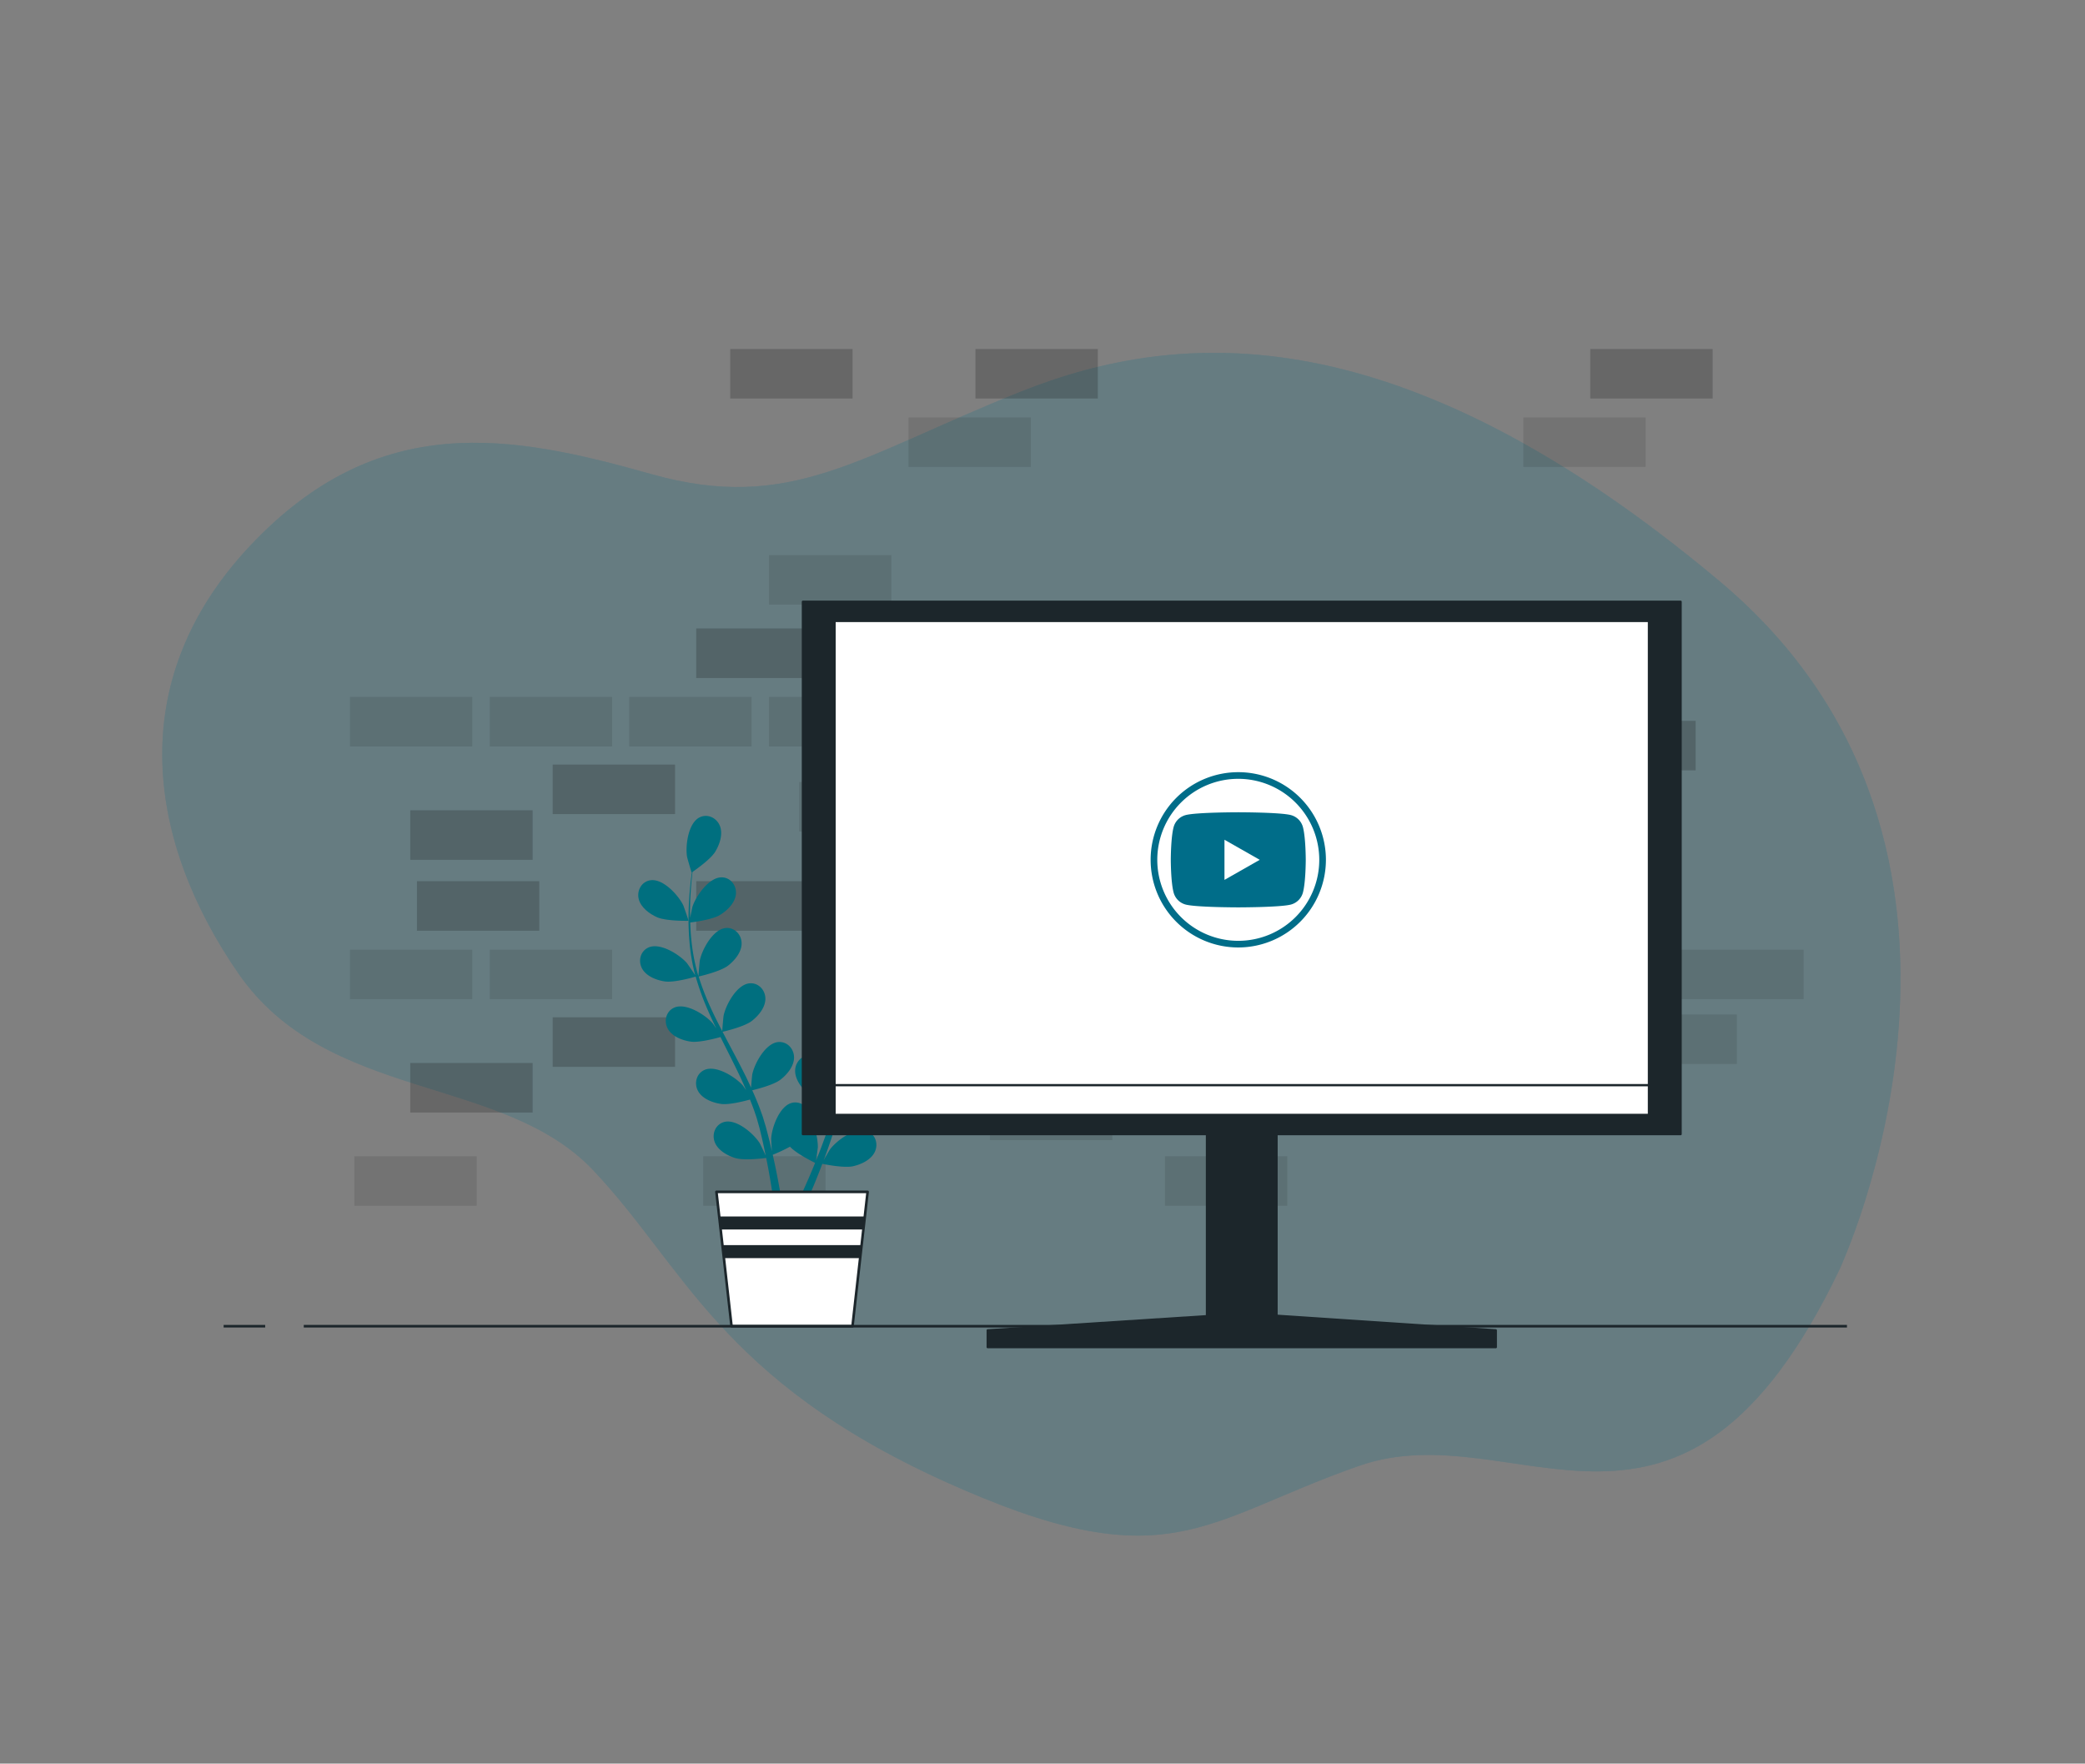 <svg xmlns="http://www.w3.org/2000/svg" xmlns:xlink="http://www.w3.org/1999/xlink" viewBox="0 0 1674.81 1416.57">
  <rect x="0" y="0" width="1674.81" height="1416.57" fill="#808080" stroke="none"/>
  <defs>
    <clipPath id="clip-path">
      <rect id="Rectangle_211" data-name="Rectangle 211" width="1421.028" height="953.687" fill="none"/>
    </clipPath>
    <clipPath id="clip-path-3">
      <rect id="Rectangle_299" data-name="Rectangle 299" width="1368.579" height="885.912" fill="none"/>
    </clipPath>
    <clipPath id="clip-path-5">
      <rect id="Rectangle_213" data-name="Rectangle 213" width="98.275" height="39.778" fill="none"/>
    </clipPath>
    <clipPath id="clip-path-6">
      <rect id="Rectangle_215" data-name="Rectangle 215" width="98.274" height="39.778" fill="none"/>
    </clipPath>
    <clipPath id="clip-path-7">
      <rect id="Rectangle_217" data-name="Rectangle 217" width="98.272" height="39.778" fill="none"/>
    </clipPath>
    <clipPath id="clip-path-13">
      <rect id="Rectangle_229" data-name="Rectangle 229" width="98.275" height="39.777" fill="none"/>
    </clipPath>
    <clipPath id="clip-path-19">
      <rect id="Rectangle_241" data-name="Rectangle 241" width="98.272" height="39.777" fill="none"/>
    </clipPath>
    <clipPath id="clip-path-26">
      <rect id="Rectangle_255" data-name="Rectangle 255" width="98.271" height="39.778" fill="none"/>
    </clipPath>
    <clipPath id="clip-path-28">
      <rect id="Rectangle_259" data-name="Rectangle 259" width="98.281" height="39.778" fill="none"/>
    </clipPath>
  </defs>
  <g id="Groupe_8584" data-name="Groupe 8584" transform="translate(357.595 -3733.419)">
    <g id="Groupe_587" data-name="Groupe 587" transform="translate(-0.337 3733.419) rotate(22)" opacity="0.203" style="isolation: isolate">
      <g id="Groupe_390" data-name="Groupe 390" clip-path="url(#clip-path)">
        <path id="Tracé_1229" data-name="Tracé 1229" d="M1420.744,526.287s21.014-374.043-296.293-477.01-477.01-27.318-577.875,69.345-134.488,159.7-250.063,172.311S73.769,324.556,19.134,465.348s14.71,252.163,119.777,321.508,226.948-4.2,323.611,39.926,157.6,117.676,355.131,126.082,203.832-48.331,304.7-136.589,279.482,4.2,298.394-289.989" transform="translate(0 0)" fill="#006d89"/>
        <g id="Groupe_389" data-name="Groupe 389" opacity="0.7">
          <g id="Groupe_388" data-name="Groupe 388">
            <g id="Groupe_387" data-name="Groupe 387" clip-path="url(#clip-path)">
              <path id="Tracé_1230" data-name="Tracé 1230" d="M1420.744,526.287s21.014-374.043-296.293-477.01-477.01-27.318-577.875,69.345-134.488,159.7-250.063,172.311S73.769,324.556,19.134,465.348s14.71,252.163,119.777,321.508,226.948-4.2,323.611,39.926,157.6,117.676,355.131,126.082,203.832-48.331,304.7-136.589,279.482,4.2,298.394-289.989" transform="translate(0 0)" fill="#006d89"/>
            </g>
          </g>
        </g>
      </g>
    </g>
    <g id="Groupe_513" data-name="Groupe 513" transform="translate(-242.579 3954.313)">
      <g id="Groupe_512" data-name="Groupe 512" clip-path="url(#clip-path-3)">
        <g id="Groupe_511" data-name="Groupe 511">
          <g id="Groupe_510" data-name="Groupe 510" clip-path="url(#clip-path-3)">
            <g id="Groupe_395" data-name="Groupe 395" transform="translate(328.94 393.228)" opacity="0.2">
              <g id="Groupe_394" data-name="Groupe 394">
                <g id="Groupe_393" data-name="Groupe 393" clip-path="url(#clip-path-5)">
                  <rect id="Rectangle_212" data-name="Rectangle 212" width="98.275" height="39.778" fill="#040405"/>
                </g>
              </g>
            </g>
            <g id="Groupe_398" data-name="Groupe 398" transform="translate(668.552 283.914)" opacity="0.2">
              <g id="Groupe_397" data-name="Groupe 397">
                <g id="Groupe_396" data-name="Groupe 396" clip-path="url(#clip-path-6)">
                  <rect id="Rectangle_214" data-name="Rectangle 214" width="98.275" height="39.778" fill="#040405"/>
                </g>
              </g>
            </g>
            <g id="Groupe_401" data-name="Groupe 401" transform="translate(973.07 283.914)" opacity="0.2">
              <g id="Groupe_400" data-name="Groupe 400">
                <g id="Groupe_399" data-name="Groupe 399" clip-path="url(#clip-path-7)">
                  <rect id="Rectangle_216" data-name="Rectangle 216" width="98.275" height="39.778" transform="translate(-0.002)" fill="#040405"/>
                </g>
              </g>
            </g>
            <g id="Groupe_404" data-name="Groupe 404" transform="translate(1148.756 358.091)" opacity="0.2">
              <g id="Groupe_403" data-name="Groupe 403">
                <g id="Groupe_402" data-name="Groupe 402" clip-path="url(#clip-path-7)">
                  <rect id="Rectangle_218" data-name="Rectangle 218" width="98.275" height="39.778" transform="translate(-0.005)" fill="#040405"/>
                </g>
              </g>
            </g>
            <g id="Groupe_407" data-name="Groupe 407" transform="translate(614.735 338.902)" opacity="0.1">
              <g id="Groupe_406" data-name="Groupe 406">
                <g id="Groupe_405" data-name="Groupe 405" clip-path="url(#clip-path-5)">
                  <rect id="Rectangle_220" data-name="Rectangle 220" width="98.275" height="39.778" fill="#040405"/>
                </g>
              </g>
            </g>
            <g id="Groupe_410" data-name="Groupe 410" transform="translate(444.222 283.914)" opacity="0.2">
              <g id="Groupe_409" data-name="Groupe 409">
                <g id="Groupe_408" data-name="Groupe 408" clip-path="url(#clip-path-5)">
                  <rect id="Rectangle_222" data-name="Rectangle 222" width="98.275" height="39.778" fill="#040405"/>
                </g>
              </g>
            </g>
            <g id="Groupe_413" data-name="Groupe 413" transform="translate(390.405 338.902)" opacity="0.1">
              <g id="Groupe_412" data-name="Groupe 412">
                <g id="Groupe_411" data-name="Groupe 411" clip-path="url(#clip-path-5)">
                  <rect id="Rectangle_224" data-name="Rectangle 224" width="98.275" height="39.778" fill="#040405"/>
                </g>
              </g>
            </g>
            <g id="Groupe_416" data-name="Groupe 416" transform="translate(502.719 338.902)" opacity="0.1">
              <g id="Groupe_415" data-name="Groupe 415">
                <g id="Groupe_414" data-name="Groupe 414" clip-path="url(#clip-path-5)">
                  <rect id="Rectangle_226" data-name="Rectangle 226" width="98.275" height="39.778" fill="#040405"/>
                </g>
              </g>
            </g>
            <g id="Groupe_419" data-name="Groupe 419" transform="translate(214.539 429.957)" opacity="0.2">
              <g id="Groupe_418" data-name="Groupe 418">
                <g id="Groupe_417" data-name="Groupe 417" clip-path="url(#clip-path-13)">
                  <rect id="Rectangle_228" data-name="Rectangle 228" width="98.275" height="39.778" transform="translate(0 -0.001)" fill="#040405"/>
                </g>
              </g>
            </g>
            <g id="Groupe_422" data-name="Groupe 422" transform="translate(166.075 338.902)" opacity="0.1">
              <g id="Groupe_421" data-name="Groupe 421">
                <g id="Groupe_420" data-name="Groupe 420" clip-path="url(#clip-path-5)">
                  <rect id="Rectangle_230" data-name="Rectangle 230" width="98.275" height="39.778" fill="#040405"/>
                </g>
              </g>
            </g>
            <g id="Groupe_425" data-name="Groupe 425" transform="translate(278.389 338.902)" opacity="0.1">
              <g id="Groupe_424" data-name="Groupe 424">
                <g id="Groupe_423" data-name="Groupe 423" clip-path="url(#clip-path-5)">
                  <rect id="Rectangle_232" data-name="Rectangle 232" width="98.275" height="39.778" fill="#040405"/>
                </g>
              </g>
            </g>
            <g id="Groupe_428" data-name="Groupe 428" transform="translate(668.552 59.431)" opacity="0.2">
              <g id="Groupe_427" data-name="Groupe 427">
                <g id="Groupe_426" data-name="Groupe 426" clip-path="url(#clip-path-6)">
                  <rect id="Rectangle_234" data-name="Rectangle 234" width="98.275" height="39.778" fill="#040405"/>
                </g>
              </g>
            </g>
            <g id="Groupe_431" data-name="Groupe 431" transform="translate(614.735 114.419)" opacity="0.1">
              <g id="Groupe_430" data-name="Groupe 430">
                <g id="Groupe_429" data-name="Groupe 429" clip-path="url(#clip-path-13)">
                  <rect id="Rectangle_236" data-name="Rectangle 236" width="98.275" height="39.778" transform="translate(0 -0.001)" fill="#040405"/>
                </g>
              </g>
            </g>
            <g id="Groupe_434" data-name="Groupe 434" transform="translate(1162.416 59.431)" opacity="0.2">
              <g id="Groupe_433" data-name="Groupe 433">
                <g id="Groupe_432" data-name="Groupe 432" clip-path="url(#clip-path-7)">
                  <rect id="Rectangle_238" data-name="Rectangle 238" width="98.275" height="39.778" transform="translate(-0.001)" fill="#040405"/>
                </g>
              </g>
            </g>
            <g id="Groupe_437" data-name="Groupe 437" transform="translate(1108.603 114.419)" opacity="0.1">
              <g id="Groupe_436" data-name="Groupe 436">
                <g id="Groupe_435" data-name="Groupe 435" clip-path="url(#clip-path-19)">
                  <rect id="Rectangle_240" data-name="Rectangle 240" width="98.275" height="39.778" transform="translate(-0.005 -0.001)" fill="#040405"/>
                </g>
              </g>
            </g>
            <g id="Groupe_440" data-name="Groupe 440" transform="translate(471.55 59.431)" opacity="0.2">
              <g id="Groupe_439" data-name="Groupe 439">
                <g id="Groupe_438" data-name="Groupe 438" clip-path="url(#clip-path-5)">
                  <rect id="Rectangle_242" data-name="Rectangle 242" width="98.275" height="39.778" fill="#040405"/>
                </g>
              </g>
            </g>
            <g id="Groupe_443" data-name="Groupe 443" transform="translate(502.719 224.993)" opacity="0.1">
              <g id="Groupe_442" data-name="Groupe 442">
                <g id="Groupe_441" data-name="Groupe 441" clip-path="url(#clip-path-5)">
                  <rect id="Rectangle_244" data-name="Rectangle 244" width="98.275" height="39.778" fill="#040405"/>
                </g>
              </g>
            </g>
            <g id="Groupe_446" data-name="Groupe 446" transform="translate(782.579 486.925)" opacity="0.2">
              <g id="Groupe_445" data-name="Groupe 445">
                <g id="Groupe_444" data-name="Groupe 444" clip-path="url(#clip-path-5)">
                  <rect id="Rectangle_246" data-name="Rectangle 246" width="98.275" height="39.778" fill="#040405"/>
                </g>
              </g>
            </g>
            <g id="Groupe_449" data-name="Groupe 449" transform="translate(782.579 594.288)" opacity="0.2">
              <g id="Groupe_448" data-name="Groupe 448">
                <g id="Groupe_447" data-name="Groupe 447" clip-path="url(#clip-path-5)">
                  <rect id="Rectangle_248" data-name="Rectangle 248" width="98.275" height="39.778" fill="#040405"/>
                </g>
              </g>
            </g>
            <g id="Groupe_452" data-name="Groupe 452" transform="translate(328.94 596.24)" opacity="0.2">
              <g id="Groupe_451" data-name="Groupe 451">
                <g id="Groupe_450" data-name="Groupe 450" clip-path="url(#clip-path-5)">
                  <rect id="Rectangle_250" data-name="Rectangle 250" width="98.275" height="39.778" fill="#040405"/>
                </g>
              </g>
            </g>
            <g id="Groupe_455" data-name="Groupe 455" transform="translate(951.383 541.913)" opacity="0.1">
              <g id="Groupe_454" data-name="Groupe 454">
                <g id="Groupe_453" data-name="Groupe 453" clip-path="url(#clip-path-7)">
                  <rect id="Rectangle_252" data-name="Rectangle 252" width="98.275" height="39.778" transform="translate(-0.005)" fill="#040405"/>
                </g>
              </g>
            </g>
            <g id="Groupe_458" data-name="Groupe 458" transform="translate(897.75 593.927)" opacity="0.1">
              <g id="Groupe_457" data-name="Groupe 457">
                <g id="Groupe_456" data-name="Groupe 456" clip-path="url(#clip-path-26)">
                  <rect id="Rectangle_254" data-name="Rectangle 254" width="98.275" height="39.778" transform="translate(0 0)" fill="#040405"/>
                </g>
              </g>
            </g>
            <g id="Groupe_461" data-name="Groupe 461" transform="translate(1235.505 541.913)" opacity="0.1">
              <g id="Groupe_460" data-name="Groupe 460">
                <g id="Groupe_459" data-name="Groupe 459" clip-path="url(#clip-path-7)">
                  <rect id="Rectangle_256" data-name="Rectangle 256" width="98.275" height="39.778" transform="translate(-0.002)" fill="#040405"/>
                </g>
              </g>
            </g>
            <g id="Groupe_464" data-name="Groupe 464" transform="translate(1181.871 593.927)" opacity="0.1">
              <g id="Groupe_463" data-name="Groupe 463">
                <g id="Groupe_462" data-name="Groupe 462" clip-path="url(#clip-path-28)">
                  <rect id="Rectangle_258" data-name="Rectangle 258" width="98.275" height="39.778" transform="translate(0.004 0)" fill="#040405"/>
                </g>
              </g>
            </g>
            <g id="Groupe_467" data-name="Groupe 467" transform="translate(668.552 486.925)" opacity="0.2">
              <g id="Groupe_466" data-name="Groupe 466">
                <g id="Groupe_465" data-name="Groupe 465" clip-path="url(#clip-path-6)">
                  <rect id="Rectangle_260" data-name="Rectangle 260" width="98.275" height="39.778" fill="#040405"/>
                </g>
              </g>
            </g>
            <g id="Groupe_470" data-name="Groupe 470" transform="translate(727.049 541.913)" opacity="0.1">
              <g id="Groupe_469" data-name="Groupe 469">
                <g id="Groupe_468" data-name="Groupe 468" clip-path="url(#clip-path-5)">
                  <rect id="Rectangle_262" data-name="Rectangle 262" width="98.275" height="39.778" fill="#040405"/>
                </g>
              </g>
            </g>
            <g id="Groupe_473" data-name="Groupe 473" transform="translate(680.2 655.13)" opacity="0.1">
              <g id="Groupe_472" data-name="Groupe 472">
                <g id="Groupe_471" data-name="Groupe 471" clip-path="url(#clip-path-5)">
                  <rect id="Rectangle_264" data-name="Rectangle 264" width="98.275" height="39.778" fill="#040405"/>
                </g>
              </g>
            </g>
            <g id="Groupe_476" data-name="Groupe 476" transform="translate(820.746 707.835)" opacity="0.1">
              <g id="Groupe_475" data-name="Groupe 475">
                <g id="Groupe_474" data-name="Groupe 474" clip-path="url(#clip-path-5)">
                  <rect id="Rectangle_266" data-name="Rectangle 266" width="98.275" height="39.778" fill="#040405"/>
                </g>
              </g>
            </g>
            <g id="Groupe_479" data-name="Groupe 479" transform="translate(449.861 707.835)" opacity="0.1">
              <g id="Groupe_478" data-name="Groupe 478">
                <g id="Groupe_477" data-name="Groupe 477" clip-path="url(#clip-path-5)">
                  <rect id="Rectangle_268" data-name="Rectangle 268" width="98.275" height="39.778" fill="#040405"/>
                </g>
              </g>
            </g>
            <g id="Groupe_482" data-name="Groupe 482" transform="translate(169.642 707.835)" opacity="0.1">
              <g id="Groupe_481" data-name="Groupe 481">
                <g id="Groupe_480" data-name="Groupe 480" clip-path="url(#clip-path-5)">
                  <rect id="Rectangle_270" data-name="Rectangle 270" width="98.275" height="39.778" fill="#040405"/>
                </g>
              </g>
            </g>
            <g id="Groupe_485" data-name="Groupe 485" transform="translate(526.893 407.223)" opacity="0.1">
              <g id="Groupe_484" data-name="Groupe 484">
                <g id="Groupe_483" data-name="Groupe 483" clip-path="url(#clip-path-5)">
                  <rect id="Rectangle_272" data-name="Rectangle 272" width="98.275" height="39.778" fill="#040405"/>
                </g>
              </g>
            </g>
            <g id="Groupe_488" data-name="Groupe 488" transform="translate(639.207 407.223)" opacity="0.1">
              <g id="Groupe_487" data-name="Groupe 487">
                <g id="Groupe_486" data-name="Groupe 486" clip-path="url(#clip-path-5)">
                  <rect id="Rectangle_274" data-name="Rectangle 274" width="98.275" height="39.778" fill="#040405"/>
                </g>
              </g>
            </g>
            <g id="Groupe_491" data-name="Groupe 491" transform="translate(951.534 407.223)" opacity="0.1">
              <g id="Groupe_490" data-name="Groupe 490">
                <g id="Groupe_489" data-name="Groupe 489" clip-path="url(#clip-path-7)">
                  <rect id="Rectangle_276" data-name="Rectangle 276" width="98.275" height="39.778" transform="translate(-0.002)" fill="#040405"/>
                </g>
              </g>
            </g>
            <g id="Groupe_494" data-name="Groupe 494" transform="translate(444.222 486.925)" opacity="0.2">
              <g id="Groupe_493" data-name="Groupe 493">
                <g id="Groupe_492" data-name="Groupe 492" clip-path="url(#clip-path-5)">
                  <rect id="Rectangle_278" data-name="Rectangle 278" width="98.275" height="39.778" fill="#040405"/>
                </g>
              </g>
            </g>
            <g id="Groupe_497" data-name="Groupe 497" transform="translate(552.423 600.474)" opacity="0.1">
              <g id="Groupe_496" data-name="Groupe 496">
                <g id="Groupe_495" data-name="Groupe 495" clip-path="url(#clip-path-5)">
                  <rect id="Rectangle_280" data-name="Rectangle 280" width="98.275" height="39.778" fill="#040405"/>
                </g>
              </g>
            </g>
            <g id="Groupe_500" data-name="Groupe 500" transform="translate(219.892 486.925)" opacity="0.2">
              <g id="Groupe_499" data-name="Groupe 499">
                <g id="Groupe_498" data-name="Groupe 498" clip-path="url(#clip-path-5)">
                  <rect id="Rectangle_282" data-name="Rectangle 282" width="98.275" height="39.778" fill="#040405"/>
                </g>
              </g>
            </g>
            <g id="Groupe_503" data-name="Groupe 503" transform="translate(214.539 632.967)" opacity="0.2">
              <g id="Groupe_502" data-name="Groupe 502">
                <g id="Groupe_501" data-name="Groupe 501" clip-path="url(#clip-path-5)">
                  <rect id="Rectangle_284" data-name="Rectangle 284" width="98.275" height="39.778" fill="#040405"/>
                </g>
              </g>
            </g>
            <g id="Groupe_506" data-name="Groupe 506" transform="translate(166.075 541.913)" opacity="0.1">
              <g id="Groupe_505" data-name="Groupe 505">
                <g id="Groupe_504" data-name="Groupe 504" clip-path="url(#clip-path-5)">
                  <rect id="Rectangle_286" data-name="Rectangle 286" width="98.275" height="39.778" fill="#040405"/>
                </g>
              </g>
            </g>
            <g id="Groupe_509" data-name="Groupe 509" transform="translate(278.389 541.913)" opacity="0.1">
              <g id="Groupe_508" data-name="Groupe 508">
                <g id="Groupe_507" data-name="Groupe 507" clip-path="url(#clip-path-5)">
                  <rect id="Rectangle_288" data-name="Rectangle 288" width="98.275" height="39.778" fill="#040405"/>
                </g>
              </g>
            </g>
            <path id="Tracé_1231" data-name="Tracé 1231" d="M437.434,545.808c7.267,3.174,25.04,2.774,25.055,2.774.185,0-3.82-11.636-4.158-12.341-3.9-8.158-16.232-21.628-26.266-20.272-7.229.977-11.25,8.212-9.618,15.018,1.668,6.953,8.8,12.116,14.987,14.821" transform="translate(-24.433 -29.862)" fill="#006f7f"/>
            <path id="Tracé_1232" data-name="Tracé 1232" d="M443.661,594.124c7.538,1.1,23.4-3.5,24.662-3.873a212.207,212.207,0,0,0,9.621,26.62c2.181,5.052,4.536,10.072,6.959,15.076-1.446-2.119-2.756-4-2.967-4.248-5.917-6.839-21.369-16.574-30.687-12.614-6.717,2.85-8.681,10.889-5.311,17.023,3.442,6.265,11.687,9.364,18.368,10.337,6.783.988,20.384-2.662,23.972-3.676.95,1.911,1.877,3.828,2.836,5.733,4.592,9.147,9.216,18.253,13.477,27.325,1.5,3.2,2.866,6.4,4.242,9.6-1.288-1.882-2.387-3.456-2.58-3.679-5.916-6.837-21.367-16.574-30.688-12.615-6.714,2.852-8.682,10.891-5.311,17.024,3.446,6.265,11.687,9.364,18.371,10.336,6.47.944,19.056-2.313,23.324-3.5,1.31,3.319,2.628,6.641,3.747,9.917.714,2.254,1.559,4.374,2.147,6.677q.951,3.4,1.88,6.739c1.038,4.325,2.136,8.783,3.042,13.029.653,2.948,1.22,5.771,1.8,8.612-1.458-3.2-4.448-9.4-4.757-9.892C515,716.42,501.2,704.458,491.388,706.958c-7.07,1.8-10.231,9.45-7.826,16.023,2.453,6.714,10.13,11.025,16.59,13,7.111,2.173,22.855.187,24.82-.073.943,4.7,1.817,9.288,2.571,13.628,1.688,9.576,2.962,18.16,3.93,25.425h6.638c-1.158-7.516-2.67-16.472-4.672-26.526-.937-4.781-2.037-9.871-3.214-15.086a130.33,130.33,0,0,0,13.848-6.512c5.183,5.613,18.464,12.182,20.182,13.016-1.806,4.445-3.608,8.75-5.373,12.785-3.672,8.452-7.16,15.946-10.24,22.323h7.178c2.647-5.877,5.557-12.571,8.589-19.988,1.855-4.505,3.748-9.357,5.642-14.356,1.9.4,17.489,3.563,24.753,1.924,6.586-1.49,14.566-5.215,17.516-11.728,2.887-6.374.3-14.238-6.616-16.561-9.6-3.226-24.249,7.676-29.617,14.953-.318.429-3.233,5.47-5.02,8.68.762-2.046,1.526-4.026,2.287-6.143,1.534-4.174,2.938-8.387,4.466-12.914q.994-3.317,2.006-6.7c.717-2.224,1.191-4.663,1.8-7.014,1.306-5.482,2.36-11.1,3.3-16.782,3.659,1.331,16.723,5.877,23.492,5.4,6.738-.474,15.187-2.947,19.088-8.939,3.82-5.865,2.457-14.029-4.026-17.374-9-4.641-25.136,3.917-31.544,10.3-.4.4-4.484,5.491-6.673,8.332.537-3.42,1.09-6.831,1.521-10.309,1.247-10.04,2.194-20.242,3.187-30.414.3-3.116.641-6.218.969-9.324,1.3.489,16.707,6.225,24.289,5.693,6.737-.472,15.188-2.948,19.089-8.939,3.819-5.864,2.456-14.029-4.027-17.372-9-4.642-25.134,3.914-31.542,10.293-.482.48-6.349,7.818-7.75,9.758.723-6.842,1.506-13.65,2.552-20.334a211.06,211.06,0,0,1,5.836-26.741c.6.23,16.661,6.289,24.424,5.745,6.738-.474,15.19-2.949,19.09-8.94,3.818-5.865,2.457-14.028-4.028-17.373-9-4.642-25.133,3.915-31.544,10.294-.5.5-6.81,8.4-7.851,9.913.151-.508.249-1.051.405-1.556a154.4,154.4,0,0,1,10.593-25.305c2.3-4.507,4.758-8.685,7.235-12.7,2.876,1.435,16.087,7.85,23.128,8.132,6.748.269,15.421-1.262,19.955-6.789,4.442-5.41,3.984-13.674-2.093-17.71-8.437-5.6-25.412,1.132-32.482,6.767-.384.306-3.948,3.855-6.506,6.476,1.145-1.795,2.294-3.666,3.426-5.361,4.236-6.38,8.507-11.959,12.331-16.873,2.2-2.774,4.237-5.24,6.173-7.528,3.556-.061,17.883-.5,24.148-3.438,6.111-2.871,13.1-8.226,14.582-15.22,1.447-6.848-2.768-13.972-10.019-14.753-10.068-1.085-22.032,12.713-25.711,20.973-.317.715-4.006,12.45-3.82,12.448,0,0,.172,0,.215,0-1.907,2.164-3.924,4.505-6.077,7.109-3.94,4.838-8.344,10.34-12.735,16.652a212.976,212.976,0,0,0-13.2,21.036,156.183,156.183,0,0,0-11.279,25.392c-.036.1-.057.217-.092.321.053-2.967-.078-11.266-.161-11.9-1.162-8.967-8.677-25.611-18.637-27.454-7.173-1.324-13.249,4.3-13.821,11.271-.582,7.125,4.582,14.255,9.62,18.756,5.68,5.074,21.448,9.987,22.7,10.375a212.4,212.4,0,0,0-6.662,27.508c-.967,5.418-1.772,10.9-2.51,16.415-.037-2.566-.089-4.861-.132-5.18-1.164-8.969-8.678-25.61-18.637-27.452-7.174-1.327-13.249,4.3-13.82,11.271-.584,7.124,4.581,14.254,9.618,18.754,5.113,4.564,18.47,9.026,22.021,10.158-.261,2.117-.546,4.23-.8,6.348-1.215,10.162-2.382,20.308-3.833,30.224-.508,3.5-1.138,6.919-1.757,10.345-.036-2.279-.086-4.2-.123-4.489-1.162-8.968-8.678-25.611-18.634-27.452-7.176-1.325-13.252,4.294-13.825,11.272-.583,7.121,4.584,14.255,9.622,18.753,4.875,4.356,17.17,8.585,21.383,9.95-.738,3.491-1.473,6.989-2.346,10.339-.649,2.273-1.115,4.506-1.893,6.754q-1.084,3.359-2.147,6.657c-1.523,4.181-3.066,8.5-4.651,12.546-1.083,2.82-2.167,5.486-3.248,8.175.547-3.473,1.476-10.295,1.49-10.873a46.542,46.542,0,0,0-6.241-22.636,14.094,14.094,0,0,0-.165-2.649c-1.112-6.91-7.6-12.044-14.654-10.166-9.786,2.6-15.991,19.782-16.453,28.811-.029.533.32,6.346.6,10.01-.494-2.129-.946-4.2-1.48-6.385-1.027-4.328-2.178-8.617-3.4-13.238q-1-3.314-2.026-6.7c-.628-2.248-1.579-4.544-2.365-6.844-1.935-5.291-4.154-10.561-6.506-15.817,3.789-.908,17.192-4.325,22.573-8.455,5.359-4.11,11.041-10.838,10.991-17.985-.051-7-5.688-13.058-12.943-12.27-10.067,1.093-18.8,17.131-20.631,25.986-.113.553-.709,7.055-.969,10.632-1.439-3.148-2.86-6.3-4.419-9.438-4.5-9.062-9.334-18.094-14.119-27.126-1.468-2.765-2.9-5.539-4.337-8.308,1.353-.31,17.372-4.028,23.4-8.652,5.357-4.11,11.041-10.838,10.99-17.987-.05-7-5.689-13.056-12.942-12.267-10.067,1.094-18.8,17.13-20.631,25.986-.138.667-.983,10.023-1.081,12.412-3.17-6.1-6.274-12.215-9.089-18.366a210.977,210.977,0,0,1-9.884-25.523c.63-.143,17.366-3.948,23.541-8.684,5.359-4.111,11.043-10.838,10.99-17.986-.048-7-5.688-13.056-12.942-12.268-10.067,1.093-18.8,17.13-20.629,25.985-.144.7-1.047,10.764-1.081,12.6-.156-.5-.374-1.013-.523-1.519a154.5,154.5,0,0,1-5.123-26.952c-.565-5.028-.822-9.866-.968-14.579,3.189-.389,17.748-2.327,23.776-5.977,5.778-3.5,12.165-9.56,12.9-16.67.718-6.962-4.223-13.6-11.516-13.616-10.126-.02-20.572,14.962-23.361,23.563-.152.468-1.167,5.394-1.855,8.992-.033-2.127-.108-4.324-.1-6.363.015-7.656.5-14.669.977-20.874.3-3.527.644-6.711,1-9.684,2.93-2.016,14.64-10.282,18.243-16.191,3.515-5.768,6.39-14.088,3.766-20.738-2.57-6.511-10.015-10.127-16.494-6.779-9,4.65-11.363,22.76-9.875,31.679.131.769,3.527,12.592,3.682,12.491,0,0,.143-.1.175-.122-.4,2.856-.786,5.923-1.145,9.282-.617,6.208-1.256,13.227-1.435,20.915a212.775,212.775,0,0,0,.592,24.83,156.23,156.23,0,0,0,4.6,27.4c.028.1.073.212.1.317-1.593-2.5-6.283-9.351-6.7-9.837-5.916-6.839-21.366-16.574-30.686-12.617-6.714,2.854-8.683,10.893-5.311,17.027,3.445,6.264,11.687,9.361,18.368,10.335" transform="translate(-24.526 -26.695)" fill="#006f7f"/>
            <path id="Tracé_1233" data-name="Tracé 1233" d="M627.695,549.025c.156.1,3.232-11.813,3.341-12.587,1.245-8.955-1.609-26.994-10.728-31.4-6.567-3.173-13.911.643-16.3,7.222-2.446,6.716.654,14.958,4.324,20.628,4.307,6.657,19.354,16.127,19.366,16.135" transform="translate(-34.914 -29.17)" fill="#006f7f"/>
            <path id="Tracé_1234" data-name="Tracé 1234" d="M598.054,889.6H500.9l-12.144-107.9H610.2Z" transform="translate(-28.293 -45.251)" fill="#fff"/>
            <path id="Tracé_1235" data-name="Tracé 1235" d="M598.054,889.6H500.9l-12.144-107.9H610.2Z" transform="translate(-28.293 -45.251)" fill="none" stroke="#1c262b" stroke-linecap="round" stroke-linejoin="round" stroke-width="2.072"/>
            <path id="Tracé_1236" data-name="Tracé 1236" d="M491.119,802.689l1.177,10.454H606.933l1.177-10.454Z" transform="translate(-28.43 -46.465)" fill="#1c262b"/>
            <path id="Tracé_1237" data-name="Tracé 1237" d="M604.5,837.554,605.68,827.1H493.867l1.177,10.454Z" transform="translate(-28.589 -47.879)" fill="#1c262b"/>
            <rect id="Rectangle_290" data-name="Rectangle 290" width="55.862" height="225.371" transform="translate(854.513 634.206)" fill="#1c262b"/>
            <rect id="Rectangle_291" data-name="Rectangle 291" width="55.862" height="225.371" transform="translate(854.513 634.206)" fill="none" stroke="#1c262b" stroke-linecap="round" stroke-linejoin="round" stroke-width="1.83"/>
            <rect id="Rectangle_292" data-name="Rectangle 292" width="705.006" height="427.627" transform="translate(529.94 262.441)" fill="#1c262b"/>
            <rect id="Rectangle_293" data-name="Rectangle 293" width="705.006" height="427.627" transform="translate(529.94 262.441)" fill="none" stroke="#1c262b" stroke-linecap="round" stroke-linejoin="round" stroke-width="1.83"/>
            <rect id="Rectangle_294" data-name="Rectangle 294" width="654.195" height="396.807" transform="translate(555.346 277.851)" fill="#fff"/>
            <rect id="Rectangle_295" data-name="Rectangle 295" width="654.195" height="396.807" transform="translate(555.346 277.851)" fill="none" stroke="#1c262b" stroke-linecap="round" stroke-linejoin="round" stroke-width="1.83"/>
            <rect id="Rectangle_296" data-name="Rectangle 296" width="654.195" height="23.897" transform="translate(555.346 650.761)" fill="#fff"/>
            <rect id="Rectangle_297" data-name="Rectangle 297" width="654.195" height="23.897" transform="translate(555.346 650.761)" fill="none" stroke="#1c262b" stroke-linecap="round" stroke-linejoin="round" stroke-width="1.83"/>
            <path id="Tracé_1238" data-name="Tracé 1238" d="M927.177,885.557,720.064,898.941v13.484H1128.19V898.941Z" transform="translate(-41.683 -51.262)" fill="#1c262b"/>
            <path id="Tracé_1239" data-name="Tracé 1239" d="M927.177,885.557,720.064,898.941v13.484H1128.19V898.941Z" transform="translate(-41.683 -51.262)" fill="none" stroke="#1c262b" stroke-linecap="round" stroke-linejoin="round" stroke-width="1.83"/>
            <line id="Ligne_16" data-name="Ligne 16" x2="1239.592" transform="translate(128.987 844.352)" fill="none" stroke="#1c262b" stroke-miterlimit="10" stroke-width="2.072"/>
            <line id="Ligne_17" data-name="Ligne 17" x2="33.373" transform="translate(64.623 844.352)" fill="none" stroke="#1c262b" stroke-miterlimit="10" stroke-width="2.072"/>
            <path id="Tracé_1240" data-name="Tracé 1240" d="M929.37,564.669a70.4,70.4,0,1,1,70.4-70.4,70.476,70.476,0,0,1-70.4,70.4m0-135.457a65.059,65.059,0,1,0,65.062,65.06,65.132,65.132,0,0,0-65.062-65.06" transform="translate(-49.724 -24.537)" fill="#006d89"/>
            <path id="Tracé_1241" data-name="Tracé 1241" d="M982.306,469.987a13.625,13.625,0,0,0-9.585-9.647c-8.454-2.28-42.356-2.28-42.356-2.28s-33.9,0-42.354,2.28a13.623,13.623,0,0,0-9.586,9.647c-2.265,8.509-2.265,26.263-2.265,26.263s0,17.753,2.265,26.263a13.622,13.622,0,0,0,9.586,9.646c8.453,2.28,42.354,2.28,42.354,2.28s33.9,0,42.356-2.28a13.624,13.624,0,0,0,9.585-9.646c2.265-8.51,2.265-26.263,2.265-26.263s0-17.754-2.265-26.263" transform="translate(-50.719 -26.516)" fill="#006d89"/>
            <path id="Tracé_1242" data-name="Tracé 1242" d="M921.928,513.726V481.487l28.334,16.12Z" transform="translate(-53.368 -27.872)" fill="#fff"/>
          </g>
        </g>
      </g>
    </g>
  </g>
</svg>
